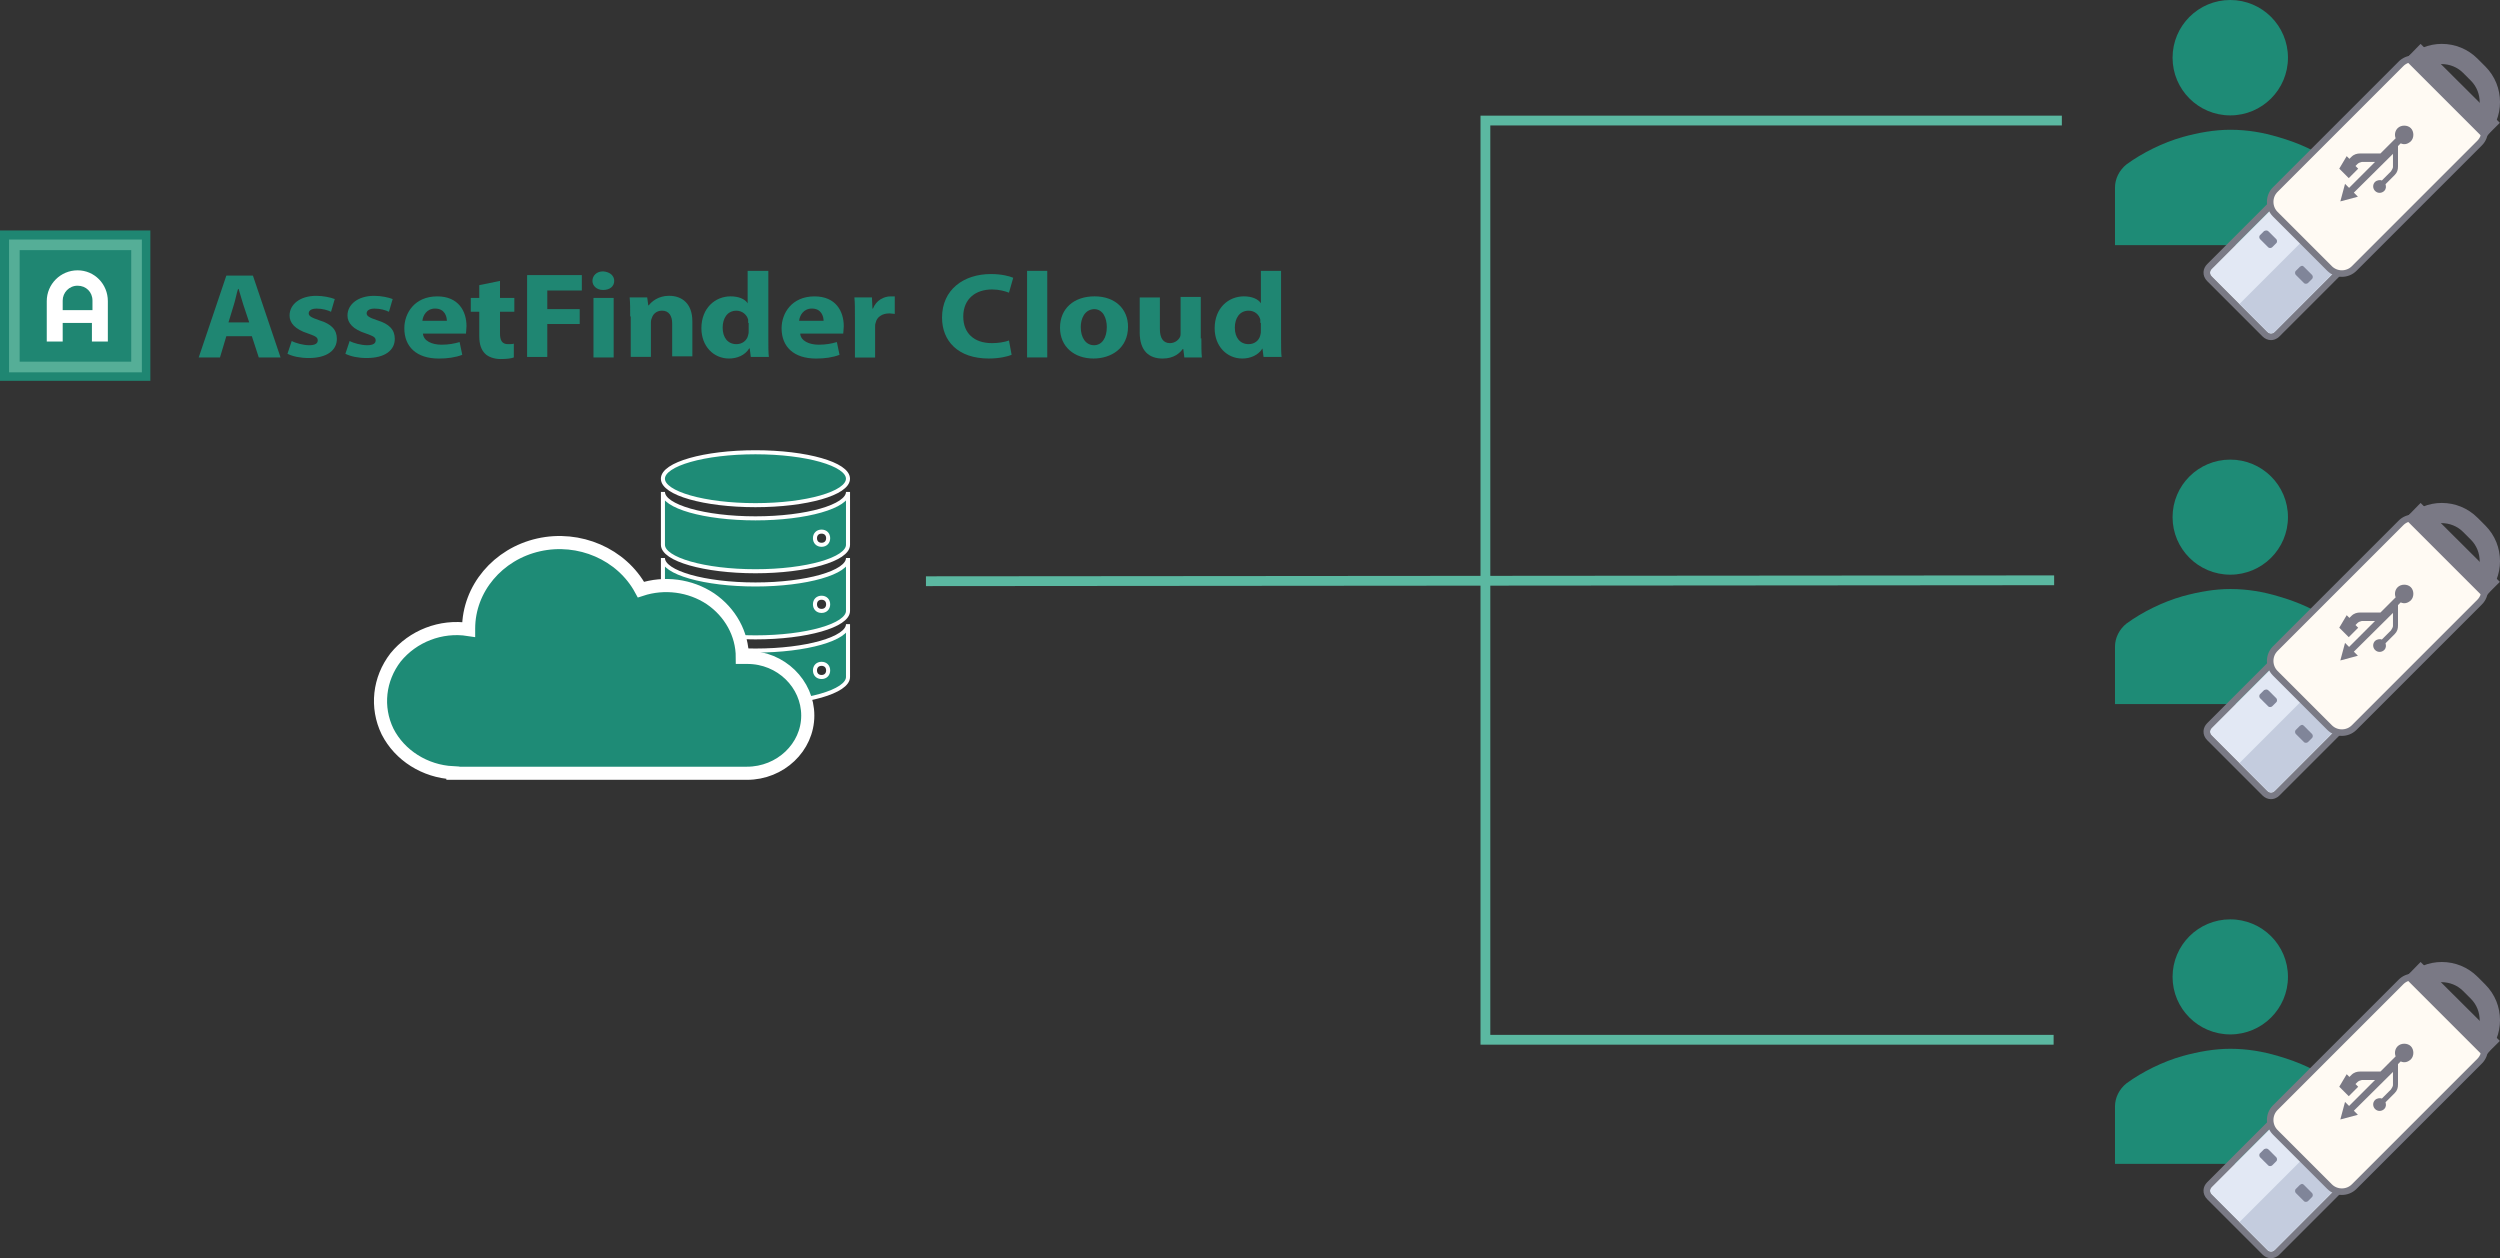 <?xml version="1.0" encoding="utf-8"?>
<!-- Generator: Adobe Illustrator 28.1.0, SVG Export Plug-In . SVG Version: 6.00 Build 0)  -->
<svg version="1.1" id="レイヤー_1" xmlns="http://www.w3.org/2000/svg" xmlns:xlink="http://www.w3.org/1999/xlink" x="0px"
	 y="0px" viewBox="0 0 765.65 385.36" style="enable-background:new 0 0 765.65 385.36;" xml:space="preserve">
<rect x="0" y="0" width="765.65" height="385.36" fill="#333333" stroke="none"/>
<style>
	.st0{fill:#1E8B76;}
	.st1{fill:none;stroke:#5BB8A1;stroke-width:3;stroke-miterlimit:8;}
	.st2{fill:#7A7A85;}
	.st3{fill:#E2E8F4;}
	.st4{fill:#C4CCDE;}
	.st5{fill:#808599;}
	.st6{fill:#7A7985;}
	.st7{fill:#FFFAF3;stroke:#7A7A85;stroke-width:2;stroke-miterlimit:10;}
	.st8{fill:#1F8672;}
	.st9{fill:#55AE97;}
	.st10{fill:#FFFFFF;}
	.st11{fill:none;stroke:#FFFFFF;stroke-width:1.24;}
	.st12{fill:none;stroke:#FFFFFF;stroke-width:4.02;}
</style>
<g id="_レイヤー_4">
	<g>
		<defs>
			<rect id="SVGID_1_" x="655.72" y="-546.77" width="452.02" height="434"/>
		</defs>
		<clipPath id="SVGID_00000044856654891922278670000005776997959839767716_">
			<use xlink:href="#SVGID_1_"  style="overflow:visible;"/>
		</clipPath>
	</g>
</g>
<g id="_レイヤー_2">
	<g>
		<g>
			<path class="st0" d="M700.71,17.67c0,9.76-7.91,17.67-17.67,17.67s-17.67-7.91-17.67-17.67S673.28,0,683.04,0
				S700.71,7.91,700.71,17.67L700.71,17.67z"/>
			<path class="st0" d="M718.38,75.08V57.41c0-2.65-1.32-5.3-3.53-7.07c-4.86-3.98-11.04-6.63-17.22-8.39
				c-4.42-1.33-9.27-2.21-14.57-2.21c-4.86,0-9.72,0.88-14.57,2.21c-6.18,1.77-12.37,4.86-17.22,8.39
				c-2.21,1.77-3.53,4.42-3.53,7.07v17.67h70.66H718.38z"/>
		</g>
		<g>
			<path class="st0" d="M700.71,158.38c0,9.73-7.91,17.62-17.67,17.62s-17.67-7.89-17.67-17.62s7.91-17.62,17.67-17.62
				S700.71,148.65,700.71,158.38L700.71,158.38z"/>
			<path class="st0" d="M718.38,215.63v-17.62c0-2.64-1.32-5.29-3.53-7.05c-4.86-3.96-11.04-6.61-17.22-8.37
				c-4.42-1.32-9.27-2.2-14.57-2.2c-4.86,0-9.72,0.88-14.57,2.2c-6.18,1.76-12.37,4.84-17.22,8.37c-2.21,1.76-3.53,4.4-3.53,7.05
				v17.62h70.66H718.38z"/>
		</g>
		<g>
			<g>
				<path class="st0" d="M700.71,299.18c0,9.73-7.91,17.62-17.67,17.62s-17.67-7.89-17.67-17.62s7.91-17.62,17.67-17.62
					S700.71,289.45,700.71,299.18L700.71,299.18z"/>
				<path class="st0" d="M718.38,356.44v-17.62c0-2.64-1.32-5.29-3.53-7.05c-4.86-3.96-11.04-6.61-17.22-8.37
					c-4.42-1.32-9.27-2.2-14.57-2.2c-4.86,0-9.72,0.88-14.57,2.2c-6.18,1.76-12.37,4.84-17.22,8.37c-2.21,1.76-3.53,4.4-3.53,7.05
					v17.62h70.66H718.38z"/>
			</g>
			<g>
				<polyline class="st1" points="631.46,36.92 454.92,36.92 454.92,318.44 628.94,318.44 				"/>
				<line class="st1" x1="283.58" y1="178" x2="629.1" y2="177.72"/>
			</g>
		</g>
		<g>
			<path class="st2" d="M697.23,62.5l9.6,9.6l0.1-0.1l9.6,9.6l-0.1,0.1l0.1,0.1l-19.83,19.83c-0.38,0.38-0.79,0.54-1.18,0.54
				c-0.45,0-0.87-0.21-1.2-0.54l-16.94-16.94c-0.83-0.83-0.62-1.76,0-2.38l19.83-19.83 M697.21,59.65l-1.41,1.41l-19.83,19.83
				c-0.67,0.67-1.07,1.52-1.12,2.4c-0.06,1.02,0.34,2.02,1.12,2.8l16.94,16.94c0.73,0.73,1.66,1.13,2.61,1.13
				c0.67,0,1.66-0.2,2.59-1.13l19.83-19.83l1.41-1.41l-0.11-0.11l0.1-0.1l-1.41-1.41l-9.6-9.6l-1.41-1.41l-0.1,0.1l-8.19-8.19
				l-1.41-1.41l0,0L697.21,59.65z"/>
			<path class="st3" d="M697.23,62.5l19.31,19.31l-19.83,19.83c-0.83,0.83-1.76,0.62-2.38,0L677.39,84.7
				c-0.83-0.83-0.62-1.76,0-2.38l19.83-19.83l0,0L697.23,62.5z"/>
			<path class="st4" d="M685.87,93.07l8.47,8.47c0.83,0.83,1.76,0.62,2.38,0l19.83-19.93l-9.6-9.6l-21.07,21.07l0,0L685.87,93.07z"
				/>
			<g>
				<path class="st5" d="M705.6,81.71l2.48,2.48c0.21,0.21,0.41,0.83,0,1.24l-1.24,1.24c-0.21,0.21-0.83,0.41-1.24,0l-2.48-2.48
					c-0.21-0.21-0.41-0.83,0-1.24l1.24-1.24C704.98,81.3,705.19,81.3,705.6,81.71z"/>
				<path class="st5" d="M694.86,70.97l2.27,2.27c0.21,0.21,0.41,0.83,0,1.24l-1.24,1.24c-0.21,0.21-0.83,0.41-1.24,0l-2.48-2.48
					c-0.21-0.21-0.41-0.83,0-1.24l1.24-1.24C694.13,70.45,694.44,70.55,694.86,70.97L694.86,70.97z"/>
			</g>
			<g>
				<path class="st6" d="M725.94,64.87c-2.48,0-4.85-0.93-6.61-2.69l-2.38-2.38c-1.76-1.76-2.69-4.13-2.69-6.61s0.93-4.85,2.69-6.61
					l24.17-24.27c1.76-1.76,4.13-2.69,6.61-2.69s4.85,0.93,6.61,2.69l2.38,2.38c3.61,3.61,3.61,9.6,0,13.22l-24.27,24.27
					C730.69,63.83,728.42,64.87,725.94,64.87 M725.94,70.96c3.92,0,7.85-1.55,10.95-4.54l24.27-24.27c5.99-5.99,5.99-15.8,0-21.79
					l-2.38-2.38c-2.99-2.99-6.92-4.54-10.95-4.54s-7.85,1.55-10.95,4.54l-24.27,24.27c-5.99,5.99-5.99,15.8,0,21.79l2.38,2.38
					C717.98,69.41,721.91,70.96,725.94,70.96L725.94,70.96z"/>
				<path class="st7" d="M742.78,19.64l16.63,16.63c2.07,2.07,2.07,5.47,0,7.54l-38.42,38.42c-2.07,2.07-5.47,2.07-7.54,0
					L696.82,65.6c-2.07-2.07-2.07-5.47,0-7.54l38.42-38.42C737.31,17.47,740.71,17.47,742.78,19.64z"/>
				<polygon class="st6" points="760.74,42.46 765.6,37.61 741.33,13.44 736.58,18.3 				"/>
			</g>
		</g>
		<path class="st6" d="M716.44,51.66l2.89,2.89l2.89-2.89l-0.83-0.83l0.62-0.62c0.31-0.31,0.83-0.52,1.34-0.62h4.03l-7.95,7.95
			l-1.24-1.24l-0.72,2.69l-0.72,2.69l2.69-0.72l2.69-0.72L720.89,59l11.98-11.88v4.03c0,0.31-0.31,0.93-0.62,1.34l-2.79,2.79
			c-0.62-0.31-1.65,0-2.07,0.41c-0.83,0.83-0.72,2.07,0,2.79c0.83,0.83,2.07,0.72,2.79,0c0.62-0.62,0.62-1.34,0.41-2.07l2.79-2.79
			c0.83-0.83,1.03-1.65,1.03-2.69v-6.2l0.83-0.83c1.14,0.52,2.17,0.21,3.1-0.62c1.03-1.03,1.03-2.99,0-4.03
			c-1.03-1.03-2.99-1.03-4.03,0c-0.83,0.83-1.03,2.07-0.62,3.1L729.04,47h-6.2c-0.93,0-1.86,0.21-2.69,1.03l-0.62,0.62l-0.83-0.83
			l-2.27,3.82l0,0L716.44,51.66z"/>
		<g>
			<path class="st2" d="M697.23,203.09l9.6,9.6l0.1-0.1l9.6,9.6l-0.1,0.1l0.1,0.1l-19.83,19.83c-0.38,0.38-0.79,0.54-1.18,0.54
				c-0.45,0-0.87-0.21-1.2-0.54l-16.94-16.94c-0.83-0.83-0.62-1.76,0-2.38l19.83-19.83 M697.21,200.24l-1.41,1.41l-19.83,19.83
				c-0.67,0.67-1.07,1.52-1.12,2.4c-0.06,1.02,0.34,2.02,1.12,2.8l16.94,16.94c0.73,0.73,1.66,1.13,2.61,1.13
				c0.67,0,1.66-0.2,2.59-1.13l19.83-19.83l1.41-1.41l-0.11-0.11l0.1-0.1l-1.41-1.41l-9.6-9.6l-1.41-1.41l-0.1,0.1l-8.19-8.19
				l-1.41-1.41l0,0L697.21,200.24z"/>
			<path class="st3" d="M697.23,203.09l19.31,19.31l-19.83,19.83c-0.83,0.83-1.76,0.62-2.38,0l-16.94-16.94
				c-0.83-0.83-0.62-1.76,0-2.38l19.83-19.83l0,0L697.23,203.09z"/>
			<path class="st4" d="M685.87,233.66l8.47,8.47c0.83,0.83,1.76,0.62,2.38,0l19.83-19.93l-9.6-9.6l-21.07,21.07l0,0L685.87,233.66z
				"/>
			<g>
				<path class="st5" d="M705.6,222.3l2.48,2.48c0.21,0.21,0.41,0.83,0,1.24l-1.24,1.24c-0.21,0.21-0.83,0.41-1.24,0l-2.48-2.48
					c-0.21-0.21-0.41-0.83,0-1.24l1.24-1.24C704.98,221.89,705.19,221.89,705.6,222.3z"/>
				<path class="st5" d="M694.86,211.56l2.27,2.27c0.21,0.21,0.41,0.83,0,1.24l-1.24,1.24c-0.21,0.21-0.83,0.41-1.24,0l-2.48-2.48
					c-0.21-0.21-0.41-0.83,0-1.24l1.24-1.24C694.13,211.04,694.44,211.14,694.86,211.56L694.86,211.56z"/>
			</g>
			<g>
				<path class="st6" d="M725.94,205.46c-2.48,0-4.85-0.93-6.61-2.69l-2.38-2.38c-1.76-1.76-2.69-4.13-2.69-6.61
					s0.93-4.85,2.69-6.61l24.17-24.27c1.76-1.76,4.13-2.69,6.61-2.69s4.85,0.93,6.61,2.69l2.38,2.38c3.61,3.61,3.61,9.6,0,13.22
					l-24.27,24.27C730.69,204.42,728.42,205.46,725.94,205.46 M725.94,211.55c3.92,0,7.85-1.55,10.95-4.54l24.27-24.27
					c5.99-5.99,5.99-15.8,0-21.79l-2.38-2.38c-2.99-2.99-6.92-4.54-10.95-4.54s-7.85,1.55-10.95,4.54l-24.27,24.27
					c-5.99,5.99-5.99,15.8,0,21.79l2.38,2.38C717.98,210,721.91,211.55,725.94,211.55L725.94,211.55z"/>
				<path class="st7" d="M742.78,160.23l16.63,16.63c2.07,2.07,2.07,5.47,0,7.54l-38.42,38.42c-2.07,2.07-5.47,2.07-7.54,0
					l-16.63-16.63c-2.07-2.07-2.07-5.47,0-7.54l38.42-38.42C737.31,158.06,740.71,158.06,742.78,160.23z"/>
				<polygon class="st6" points="760.74,183.05 765.6,178.2 741.33,154.03 736.58,158.89 				"/>
			</g>
		</g>
		<path class="st6" d="M716.44,192.25l2.89,2.89l2.89-2.89l-0.83-0.83l0.62-0.62c0.31-0.31,0.83-0.52,1.34-0.62h4.03l-7.95,7.95
			l-1.24-1.24l-0.72,2.69l-0.72,2.69l2.69-0.72l2.69-0.72l-1.24-1.24l11.98-11.88v4.03c0,0.31-0.31,0.93-0.62,1.34l-2.79,2.79
			c-0.62-0.31-1.65,0-2.07,0.41c-0.83,0.83-0.72,2.07,0,2.79c0.83,0.83,2.07,0.72,2.79,0c0.62-0.62,0.62-1.34,0.41-2.07l2.79-2.79
			c0.83-0.83,1.03-1.65,1.03-2.69v-6.2l0.83-0.83c1.14,0.52,2.17,0.21,3.1-0.62c1.03-1.03,1.03-2.99,0-4.03
			c-1.03-1.03-2.99-1.03-4.03,0c-0.83,0.83-1.03,2.07-0.62,3.1l-4.65,4.65h-6.2c-0.93,0-1.86,0.21-2.69,1.03l-0.62,0.62l-0.83-0.83
			l-2.27,3.82l0,0L716.44,192.25z"/>
		<g>
			<path class="st2" d="M697.23,343.68l9.6,9.6l0.1-0.1l9.6,9.6l-0.1,0.1l0.1,0.1l-19.83,19.83c-0.38,0.38-0.79,0.54-1.18,0.54
				c-0.45,0-0.87-0.21-1.2-0.54l-16.94-16.94c-0.83-0.83-0.62-1.76,0-2.38l19.83-19.83 M697.21,340.83l-1.41,1.41l-19.83,19.83
				c-0.67,0.67-1.07,1.52-1.12,2.4c-0.06,1.02,0.34,2.02,1.12,2.8l16.94,16.94c0.73,0.73,1.66,1.13,2.61,1.13
				c0.67,0,1.66-0.2,2.59-1.13l19.83-19.83l1.41-1.41l-0.11-0.11l0.1-0.1l-1.41-1.41l-9.6-9.6l-1.41-1.41l-0.1,0.1l-8.19-8.19
				l-1.41-1.41l0,0L697.21,340.83z"/>
			<path class="st3" d="M697.23,343.68l19.31,19.31l-19.83,19.83c-0.83,0.83-1.76,0.62-2.38,0l-16.94-16.94
				c-0.83-0.83-0.62-1.76,0-2.38l19.83-19.83l0,0L697.23,343.68z"/>
			<path class="st4" d="M685.87,374.25l8.47,8.47c0.83,0.83,1.76,0.62,2.38,0l19.83-19.93l-9.6-9.6l-21.07,21.07l0,0L685.87,374.25z
				"/>
			<g>
				<path class="st5" d="M705.6,362.89l2.48,2.48c0.21,0.21,0.41,0.83,0,1.24l-1.24,1.24c-0.21,0.21-0.83,0.41-1.24,0l-2.48-2.48
					c-0.21-0.21-0.41-0.83,0-1.24l1.24-1.24C704.98,362.48,705.19,362.48,705.6,362.89z"/>
				<path class="st5" d="M694.86,352.15l2.27,2.27c0.21,0.21,0.41,0.83,0,1.24l-1.24,1.24c-0.21,0.21-0.83,0.41-1.24,0l-2.48-2.48
					c-0.21-0.21-0.41-0.83,0-1.24l1.24-1.24C694.13,351.63,694.44,351.73,694.86,352.15L694.86,352.15z"/>
			</g>
			<g>
				<path class="st6" d="M725.94,346.05c-2.48,0-4.85-0.93-6.61-2.69l-2.38-2.38c-1.76-1.76-2.69-4.13-2.69-6.61
					s0.93-4.85,2.69-6.61l24.17-24.27c1.76-1.76,4.13-2.69,6.61-2.69s4.85,0.93,6.61,2.69l2.38,2.38c3.61,3.61,3.61,9.6,0,13.22
					l-24.27,24.27C730.69,345.01,728.42,346.05,725.94,346.05 M725.94,352.14c3.92,0,7.85-1.55,10.95-4.54l24.27-24.27
					c5.99-5.99,5.99-15.8,0-21.79l-2.38-2.38c-2.99-2.99-6.92-4.54-10.95-4.54s-7.85,1.55-10.95,4.54l-24.27,24.27
					c-5.99,5.99-5.99,15.8,0,21.79l2.38,2.38C717.98,350.59,721.91,352.14,725.94,352.14L725.94,352.14z"/>
				<path class="st7" d="M742.78,300.82l16.63,16.63c2.07,2.07,2.07,5.47,0,7.54l-38.42,38.42c-2.07,2.07-5.47,2.07-7.54,0
					l-16.63-16.63c-2.07-2.07-2.07-5.47,0-7.54l38.42-38.42C737.31,298.65,740.71,298.65,742.78,300.82z"/>
				<polygon class="st6" points="760.74,323.64 765.6,318.79 741.33,294.62 736.58,299.48 				"/>
			</g>
		</g>
		<path class="st6" d="M716.44,332.83l2.89,2.89l2.89-2.89l-0.83-0.83l0.62-0.62c0.31-0.31,0.83-0.52,1.34-0.62h4.03l-7.95,7.95
			l-1.24-1.24l-0.72,2.69l-0.72,2.69l2.69-0.72l2.69-0.72l-1.24-1.24l11.98-11.88v4.03c0,0.31-0.31,0.93-0.62,1.34l-2.79,2.79
			c-0.62-0.31-1.65,0-2.07,0.41c-0.83,0.83-0.72,2.07,0,2.79c0.83,0.83,2.07,0.72,2.79,0c0.62-0.62,0.62-1.34,0.41-2.07l2.79-2.79
			c0.83-0.83,1.03-1.65,1.03-2.69v-6.2l0.83-0.83c1.14,0.52,2.17,0.21,3.1-0.62c1.03-1.03,1.03-2.99,0-4.03
			c-1.03-1.03-2.99-1.03-4.03,0c-0.83,0.83-1.03,2.07-0.62,3.1l-4.65,4.65h-6.2c-0.93,0-1.86,0.21-2.69,1.03l-0.62,0.62l-0.83-0.83
			l-2.27,3.82l0,0L716.44,332.83z"/>
		<g id="green">
			<rect y="70.58" class="st8" width="46.05" height="46.05"/>
			<path class="st9" d="M40.19,76.6v34.17H6.02V76.6H40.19 M43.44,73.35H2.77v40.68h40.68V73.35l0,0H43.44z"/>
			<g>
				<path class="st8" d="M69.32,102.96l-1.95,6.51h-6.51l8.46-25.06h8.14l8.46,25.06h-6.67l-2.12-6.51H69.32z M76.32,98.73
					l-1.79-5.37c-0.49-1.46-0.98-3.42-1.46-4.88h-0.16c-0.49,1.46-0.81,3.42-1.3,4.88l-1.63,5.37H76.32L76.32,98.73z"/>
				<path class="st8" d="M89.34,104.43c1.14,0.65,3.58,1.3,5.37,1.3c1.95,0,2.6-0.65,2.6-1.46c0-0.98-0.65-1.3-2.93-2.12
					c-4.07-1.3-5.7-3.25-5.7-5.53c0-3.42,3.25-6.02,8.14-6.02c2.28,0,4.39,0.49,5.7,0.98l-1.14,3.91c-0.98-0.49-2.6-0.98-4.39-0.98
					c-1.46,0-2.44,0.49-2.44,1.46c0,0.81,0.81,1.3,3.25,2.12c3.74,1.14,5.37,2.93,5.37,5.7c0,3.42-2.93,5.86-8.62,5.86
					c-2.6,0-4.88-0.49-6.51-1.3l1.3-3.91V104.43z"/>
				<path class="st8" d="M107.08,104.43c1.14,0.65,3.58,1.3,5.37,1.3c1.95,0,2.6-0.65,2.6-1.46c0-0.98-0.65-1.3-2.93-2.12
					c-4.07-1.3-5.7-3.25-5.7-5.53c0-3.42,3.25-6.02,8.14-6.02c2.28,0,4.39,0.49,5.7,0.98l-1.14,3.91c-0.98-0.49-2.6-0.98-4.39-0.98
					c-1.46,0-2.44,0.49-2.44,1.46c0,0.81,0.81,1.3,3.25,2.12c3.74,1.14,5.37,2.93,5.37,5.7c0,3.42-2.93,5.86-8.62,5.86
					c-2.6,0-4.88-0.49-6.51-1.3l1.3-3.91V104.43z"/>
				<path class="st8" d="M129.53,102.15c0.16,2.28,2.77,3.42,5.7,3.42c2.12,0,3.91-0.33,5.53-0.81l0.81,3.91
					c-2.12,0.81-4.56,1.14-7.16,1.14c-6.83,0-10.58-3.58-10.58-9.28c0-4.56,3.09-9.76,10.09-9.76c6.51,0,8.95,4.56,8.95,9.11
					c0,0.98-0.16,1.79-0.16,2.28h-13.18L129.53,102.15z M136.85,98.24c0-1.3-0.65-3.74-3.58-3.74c-2.6,0-3.74,2.12-3.91,3.74H136.85
					z"/>
				<path class="st8" d="M153.13,86.04v5.21h4.39v4.23h-4.39v6.67c0,2.12,0.65,3.25,2.44,3.25c0.81,0,1.46,0,1.79-0.16v4.23
					c-0.81,0.33-2.28,0.49-4.07,0.49c-1.95,0-3.74-0.65-4.72-1.63c-1.14-1.14-1.79-2.77-1.79-5.37v-7.49h-2.6v-4.23h2.6v-3.91
					l6.35-1.3V86.04z"/>
				<path class="st8" d="M161.43,84.25h16.76v4.72h-10.58v5.7h9.93v4.56h-9.93v10.09h-6.18V84.25L161.43,84.25z"/>
				<path class="st8" d="M188.11,86.04c0,1.63-1.3,2.77-3.42,2.77c-1.95,0-3.25-1.3-3.25-2.77c0-1.63,1.3-2.93,3.25-2.93
					C186.81,83.27,188.11,84.41,188.11,86.04z M181.76,109.31V91.25h6.18v18.23h-6.18V109.31L181.76,109.31z"/>
				<path class="st8" d="M193,96.94c0-2.28,0-4.23-0.16-5.86h5.37l0.33,2.44h0.16c0.81-1.14,2.93-2.93,6.18-2.93
					c4.07,0,7.16,2.44,7.16,7.81v10.74h-6.18V99.05c0-2.28-0.98-3.91-3.09-3.91c-1.79,0-2.77,1.14-3.09,2.12
					c-0.16,0.33-0.33,0.81-0.33,1.46v10.58h-6.18V96.93h-0.16L193,96.94z"/>
				<path class="st8" d="M235.31,82.95v20.99c0,2.12,0,4.23,0.16,5.37h-5.53l-0.33-2.6h-0.16c-1.3,2.12-3.74,3.09-6.18,3.09
					c-4.72,0-8.46-3.74-8.46-9.28c0-6.18,4.23-9.76,8.95-9.76c2.44,0,4.39,0.81,5.21,2.12l0,0v-9.93h6.35H235.31z M229.13,98.9
					v-0.98c-0.33-1.46-1.79-2.77-3.58-2.77c-2.77,0-4.23,2.28-4.23,5.21c0,3.09,1.63,5.04,4.23,5.04c1.79,0,3.25-1.14,3.58-2.77
					c0.16-0.49,0.16-0.81,0.16-1.3v-2.44h-0.16V98.9z"/>
				<path class="st8" d="M245.07,102.15c0.16,2.28,2.77,3.42,5.7,3.42c2.12,0,3.91-0.33,5.53-0.81l0.81,3.91
					c-2.12,0.81-4.56,1.14-7.16,1.14c-6.83,0-10.58-3.58-10.58-9.28c0-4.56,3.09-9.76,10.09-9.76c6.51,0,8.95,4.56,8.95,9.11
					c0,0.98-0.16,1.79-0.16,2.28h-13.18V102.15z M252.23,98.24c0-1.3-0.65-3.74-3.58-3.74c-2.6,0-3.74,2.12-3.91,3.74H252.23z"/>
				<path class="st8" d="M261.83,97.11c0-2.6,0-4.39-0.16-6.02h5.37l0.16,3.42h0.16c0.98-2.6,3.42-3.74,5.37-3.74h1.3v5.37
					c-0.49,0-0.98-0.16-1.63-0.16c-2.28,0-3.91,1.14-4.23,2.93c-0.16,0.33-0.16,0.81-0.16,1.3v9.28h-6.18V97.12L261.83,97.11z"/>
				<path class="st8" d="M309.83,108.66c-1.14,0.49-3.74,1.14-7,1.14c-9.44,0-14.32-5.37-14.32-12.53c0-8.62,6.67-13.34,14.97-13.34
					c3.25,0,5.7,0.65,6.83,1.14l-1.3,4.56c-1.3-0.49-3.09-0.98-5.21-0.98c-4.88,0-8.79,2.77-8.79,8.3c0,5.04,3.25,8.14,8.79,8.14
					c1.95,0,3.91-0.33,5.21-0.81l0.81,4.39L309.83,108.66z"/>
				<path class="st8" d="M314.55,82.95h6.18v26.52h-6.18V82.95z"/>
				<path class="st8" d="M345.47,100.04c0,6.67-5.21,9.76-10.58,9.76c-5.86,0-10.25-3.58-10.25-9.44s4.23-9.6,10.58-9.6
					S345.47,94.67,345.47,100.04z M330.99,100.2c0,3.09,1.46,5.53,4.07,5.53c2.44,0,3.91-2.28,3.91-5.53c0-2.77-1.14-5.53-3.91-5.53
					C332.13,94.83,330.99,97.6,330.99,100.2z"/>
				<path class="st8" d="M367.93,103.62c0,2.44,0,4.39,0.16,5.86h-5.37l-0.33-2.6h-0.16c-0.81,1.14-2.6,2.93-6.18,2.93
					c-4.07,0-7-2.28-7-7.97V91.1h6.18v9.76c0,2.6,0.98,4.23,3.09,4.23c1.63,0,2.77-1.14,3.09-1.95c0.16-0.33,0.16-0.81,0.16-1.3
					v-10.9h6.18v12.69h0.16L367.93,103.62z"/>
				<path class="st8" d="M392.34,82.95v20.99c0,2.12,0,4.23,0.16,5.37h-5.53l-0.33-2.6l0,0c-1.3,2.12-3.74,3.09-6.18,3.09
					c-4.72,0-8.46-3.74-8.46-9.28c0-6.18,4.23-9.76,8.95-9.76c2.44,0,4.39,0.81,5.21,2.12l0,0v-9.93H392.34L392.34,82.95z
					 M385.99,98.9v-0.98c-0.33-1.46-1.63-2.77-3.58-2.77c-2.77,0-4.23,2.28-4.23,5.21c0,3.09,1.63,5.04,4.23,5.04
					c1.79,0,3.25-1.14,3.58-2.77c0.16-0.49,0.16-0.81,0.16-1.3v-2.44h-0.16V98.9z"/>
			</g>
			<path class="st10" d="M23.76,82.79c-5.21,0-9.44,4.23-9.44,9.44v12.37h4.88v-5.7h8.95v5.7h4.88V92.23
				C33.03,87.02,28.96,82.79,23.76,82.79L23.76,82.79z M19.2,94.99v-2.93c0-2.44,1.95-4.56,4.56-4.56s4.56,1.95,4.56,4.56v2.93H19.2
				L19.2,94.99z"/>
		</g>
		<g>
			<path class="st0" d="M259.7,146.61c0,4.47-12.69,8.1-28.34,8.1s-28.34-3.63-28.34-8.1s12.69-8.1,28.34-8.1
				S259.7,142.14,259.7,146.61L259.7,146.61z"/>
			<path class="st11" d="M259.7,146.61c0,4.47-12.69,8.1-28.34,8.1s-28.34-3.63-28.34-8.1s12.69-8.1,28.34-8.1
				S259.7,142.14,259.7,146.61L259.7,146.61z"/>
			<path class="st0" d="M251.61,166.85c-1.21,0-2.02-0.81-2.02-2.02s0.81-2.02,2.02-2.02s2.02,0.81,2.02,2.02
				S252.82,166.85,251.61,166.85L251.61,166.85z M231.37,158.75c-15.59,0-28.34-3.64-28.34-8.1v16.2c0,4.45,12.75,8.1,28.34,8.1
				s28.34-3.64,28.34-8.1v-16.2C259.71,155.1,246.96,158.75,231.37,158.75L231.37,158.75z"/>
			<path class="st11" d="M251.61,166.85c-1.21,0-2.02-0.81-2.02-2.02s0.81-2.02,2.02-2.02s2.02,0.81,2.02,2.02
				S252.82,166.85,251.61,166.85L251.61,166.85z M231.37,158.75c-15.59,0-28.34-3.64-28.34-8.1v16.2c0,4.45,12.75,8.1,28.34,8.1
				s28.34-3.64,28.34-8.1v-16.2C259.71,155.1,246.96,158.75,231.37,158.75L231.37,158.75z"/>
			<path class="st0" d="M251.61,187.1c-1.21,0-2.02-0.81-2.02-2.02s0.81-2.02,2.02-2.02s2.02,0.81,2.02,2.02
				S252.82,187.1,251.61,187.1L251.61,187.1z M231.37,179c-15.59,0-28.34-3.64-28.34-8.1v16.2c0,4.45,12.75,8.1,28.34,8.1
				s28.34-3.64,28.34-8.1v-16.2C259.71,175.35,246.96,179,231.37,179L231.37,179z"/>
			<path class="st11" d="M251.61,187.1c-1.21,0-2.02-0.81-2.02-2.02s0.81-2.02,2.02-2.02s2.02,0.81,2.02,2.02
				S252.82,187.1,251.61,187.1L251.61,187.1z M231.37,179c-15.59,0-28.34-3.64-28.34-8.1v16.2c0,4.45,12.75,8.1,28.34,8.1
				s28.34-3.64,28.34-8.1v-16.2C259.71,175.35,246.96,179,231.37,179L231.37,179z"/>
			<path class="st0" d="M251.61,207.34c-1.21,0-2.02-0.81-2.02-2.02s0.81-2.02,2.02-2.02s2.02,0.81,2.02,2.02
				S252.82,207.34,251.61,207.34L251.61,207.34z M231.37,199.24c-15.59,0-28.34-3.64-28.34-8.1v16.2c0,4.45,12.75,8.1,28.34,8.1
				s28.34-3.64,28.34-8.1v-16.2C259.71,195.59,246.96,199.24,231.37,199.24L231.37,199.24z"/>
			<path class="st11" d="M251.61,207.34c-1.21,0-2.02-0.81-2.02-2.02s0.81-2.02,2.02-2.02s2.02,0.81,2.02,2.02
				S252.82,207.34,251.61,207.34L251.61,207.34z M231.37,199.24c-15.59,0-28.34-3.64-28.34-8.1v16.2c0,4.45,12.75,8.1,28.34,8.1
				s28.34-3.64,28.34-8.1v-16.2C259.71,195.59,246.96,199.24,231.37,199.24L231.37,199.24z"/>
		</g>
		<g>
			<path class="st0" d="M228.9,201.33h-1.55c0-7.22-3.73-13.84-9.78-17.96c-6.21-4.12-14.13-5.15-21.27-2.8
				c-5.9-10.9-18.94-16.49-31.36-13.69s-21.42,13.4-21.42,25.62v0.29c-8.54-1.33-17.08,2.06-22.36,8.54
				c-5.12,6.63-6.05,15.31-2.48,22.68c3.73,7.36,11.49,12.22,20.03,12.66v0.15h90.05c10.25,0,18.63-7.95,18.63-17.67
				s-8.23-17.82-18.48-17.82l0,0L228.9,201.33z"/>
			<path class="st12" d="M228.9,201.33h-1.55c0-7.22-3.73-13.84-9.78-17.96c-6.21-4.12-14.13-5.15-21.27-2.8
				c-5.9-10.9-18.94-16.49-31.36-13.69s-21.42,13.4-21.42,25.62v0.29c-8.54-1.33-17.08,2.06-22.36,8.54
				c-5.12,6.63-6.05,15.31-2.48,22.68c3.73,7.36,11.49,12.22,20.03,12.66v0.15h90.05c10.25,0,18.63-7.95,18.63-17.67
				s-8.23-17.82-18.48-17.82l0,0L228.9,201.33z"/>
		</g>
	</g>
</g>
</svg>
